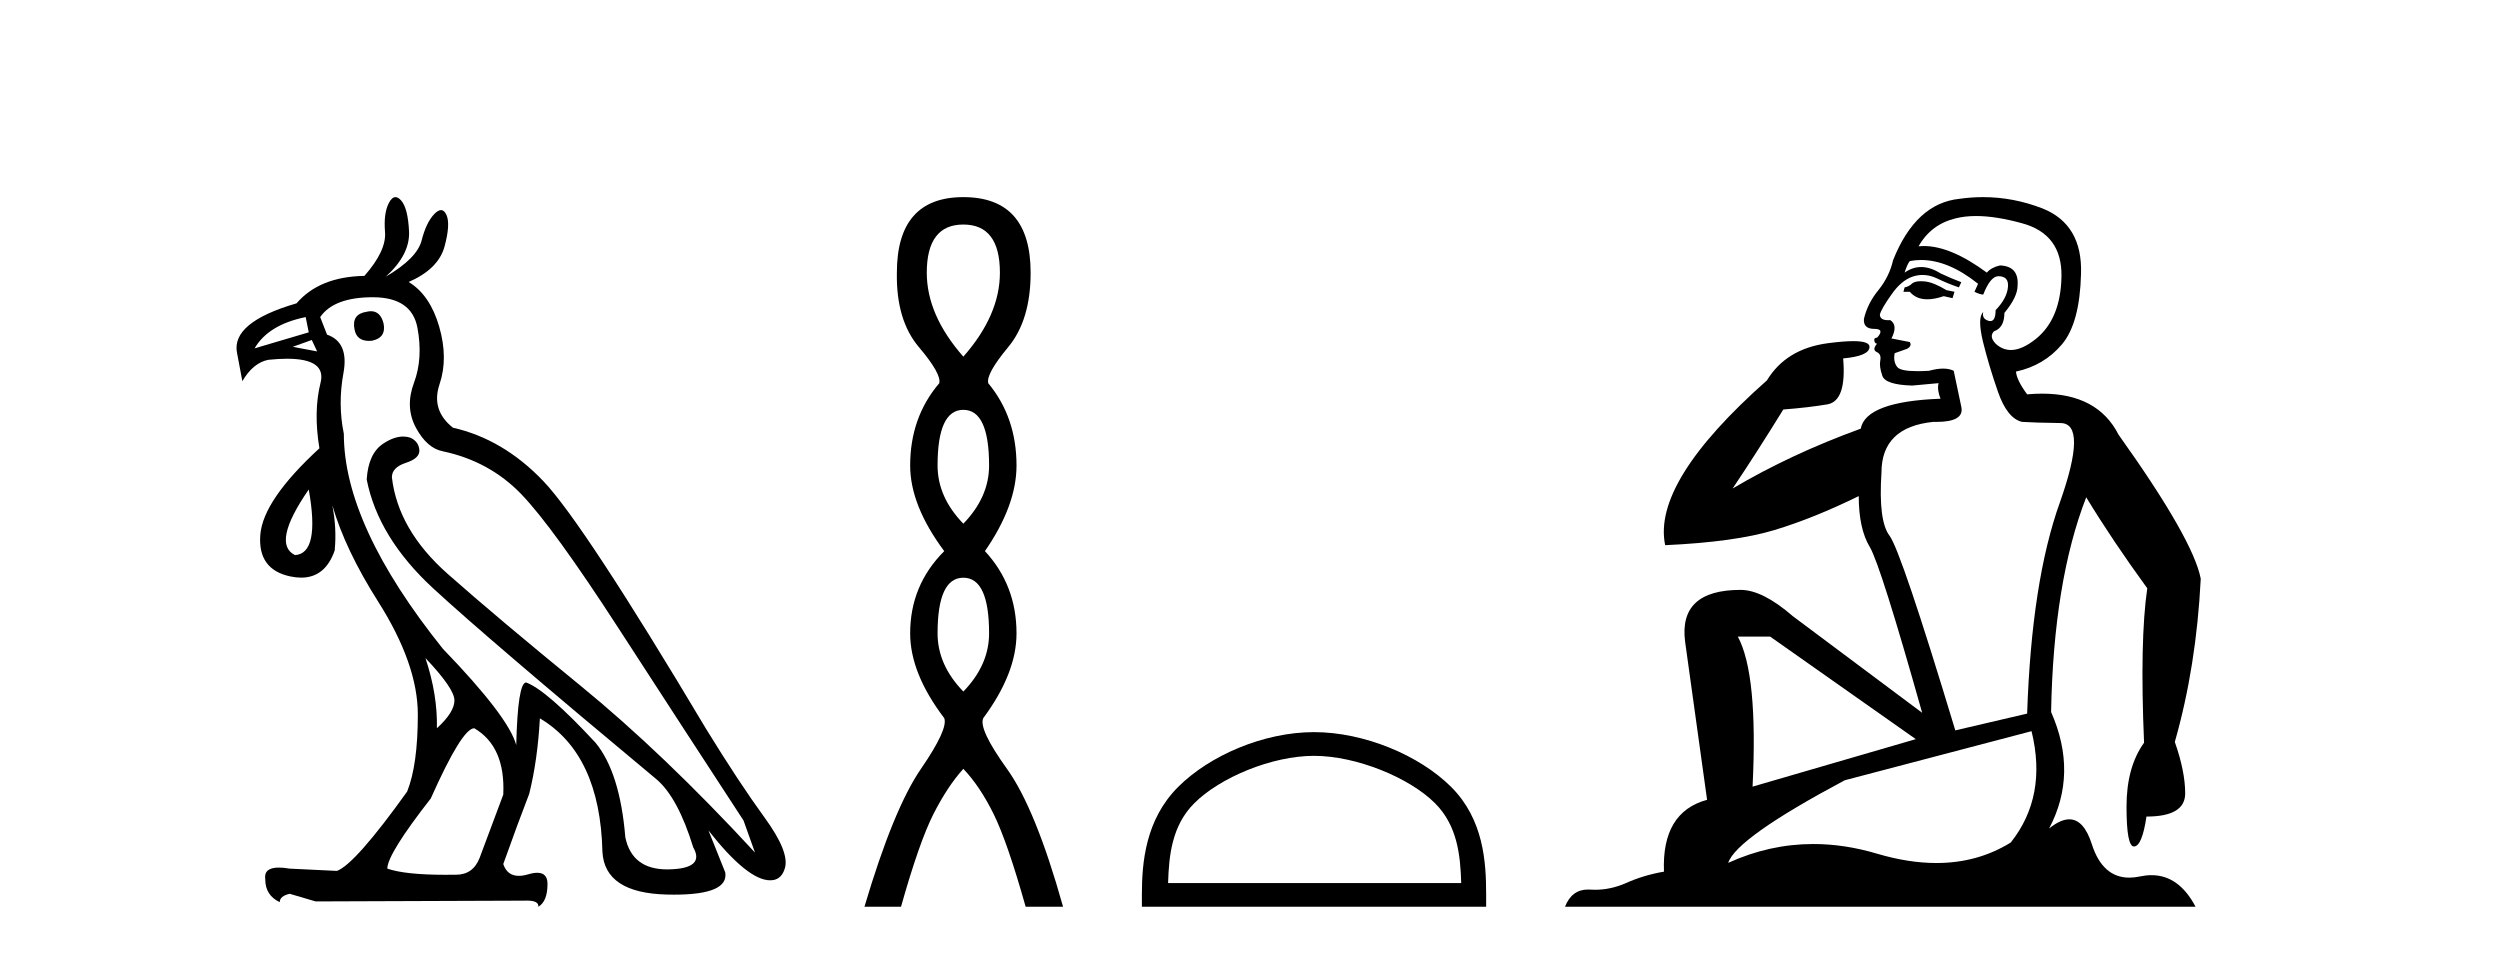 <?xml version='1.0' encoding='UTF-8' standalone='yes'?><svg xmlns='http://www.w3.org/2000/svg' xmlns:xlink='http://www.w3.org/1999/xlink' width='107.0' height='41.0' ><path d='M 15.876 13.32 Q 15.792 13.32 15.695 13.343 Q 15.042 13.441 15.173 14.094 Q 15.261 14.59 15.793 14.59 Q 15.855 14.59 15.924 14.583 Q 16.544 14.453 16.414 13.832 Q 16.279 13.32 15.876 13.32 ZM 13.083 13.571 L 13.214 14.224 L 10.896 14.91 Q 11.483 13.898 13.083 13.571 ZM 13.344 14.551 L 13.573 15.04 L 13.573 15.04 L 12.528 14.844 L 13.344 14.551 ZM 13.214 20.95 Q 13.704 23.693 12.626 23.758 Q 11.614 23.268 13.214 20.95 ZM 18.209 28.166 Q 19.45 29.472 19.45 29.978 Q 19.45 30.484 18.699 31.169 Q 18.732 29.733 18.209 28.166 ZM 15.956 12.722 Q 17.622 12.722 17.866 14.028 Q 18.111 15.334 17.72 16.379 Q 17.328 17.424 17.801 18.305 Q 18.275 19.187 18.96 19.317 Q 20.952 19.742 22.307 21.146 Q 23.662 22.55 26.453 26.86 Q 29.245 31.169 31.824 35.12 L 32.314 36.491 Q 28.396 32.247 24.837 29.341 Q 21.278 26.435 19.156 24.558 Q 17.034 22.68 16.773 20.428 Q 16.773 20.003 17.377 19.807 Q 17.981 19.611 17.948 19.252 Q 17.915 18.893 17.556 18.73 Q 17.411 18.684 17.257 18.684 Q 16.857 18.684 16.397 18.991 Q 15.761 19.415 15.695 20.526 Q 16.185 23.007 18.536 25.178 Q 20.887 27.349 28.102 33.357 Q 29.016 34.14 29.669 36.263 Q 30.192 37.177 28.625 37.209 Q 28.589 37.21 28.554 37.21 Q 27.051 37.21 26.764 35.838 Q 26.535 33.063 25.49 31.79 Q 23.401 29.537 22.519 29.21 Q 22.16 29.21 22.095 31.888 Q 21.768 30.68 18.96 27.774 Q 14.716 22.484 14.716 18.567 Q 14.455 17.293 14.699 15.971 Q 14.944 14.649 13.997 14.322 L 13.704 13.571 Q 14.291 12.722 15.956 12.722 ZM 20.299 31.169 Q 21.638 31.953 21.54 34.01 L 20.527 36.72 Q 20.246 37.439 19.514 37.439 Q 19.483 37.439 19.45 37.438 Q 19.248 37.441 19.057 37.441 Q 17.341 37.441 16.577 37.177 Q 16.577 36.556 18.438 34.173 Q 19.776 31.169 20.299 31.169 ZM 16.926 8.437 Q 16.773 8.437 16.642 8.69 Q 16.414 9.131 16.479 9.931 Q 16.544 10.731 15.597 11.808 Q 13.671 11.841 12.692 12.983 Q 9.884 13.8 10.145 15.106 L 10.373 16.314 Q 10.83 15.53 11.483 15.4 Q 11.926 15.354 12.283 15.354 Q 13.976 15.354 13.72 16.379 Q 13.41 17.62 13.671 19.187 Q 11.255 21.407 11.141 22.893 Q 11.026 24.378 12.43 24.672 Q 12.673 24.723 12.889 24.723 Q 13.919 24.723 14.324 23.562 Q 14.418 22.621 14.224 21.629 L 14.224 21.629 Q 14.779 23.533 16.185 25.749 Q 17.883 28.427 17.883 30.582 Q 17.883 32.736 17.426 33.879 Q 15.206 36.981 14.422 37.275 L 12.398 37.177 Q 12.134 37.132 11.936 37.132 Q 11.278 37.132 11.353 37.634 Q 11.353 38.32 11.973 38.613 Q 11.973 38.352 12.398 38.254 L 13.508 38.581 L 22.421 38.548 Q 22.486 38.545 22.545 38.545 Q 23.071 38.545 23.041 38.809 Q 23.433 38.581 23.433 37.83 Q 23.433 37.355 22.993 37.355 Q 22.828 37.355 22.601 37.422 Q 22.382 37.486 22.204 37.486 Q 21.708 37.486 21.54 36.981 Q 22.193 35.153 22.65 33.977 Q 23.009 32.541 23.107 30.745 Q 25.686 32.279 25.784 36.459 Q 25.882 38.222 28.543 38.287 Q 28.704 38.291 28.855 38.291 Q 31.194 38.291 31.041 37.34 L 30.322 35.544 L 30.322 35.544 Q 31.998 37.677 32.963 37.677 Q 33.032 37.677 33.098 37.667 Q 33.457 37.601 33.587 37.177 Q 33.816 36.491 32.722 34.989 Q 31.628 33.487 30.224 31.202 Q 24.968 22.387 23.254 20.591 Q 21.54 18.795 19.385 18.305 Q 18.438 17.554 18.813 16.444 Q 19.189 15.334 18.797 13.979 Q 18.405 12.624 17.491 12.069 Q 18.764 11.514 19.026 10.551 Q 19.287 9.588 19.107 9.196 Q 19.013 8.992 18.875 8.992 Q 18.749 8.992 18.585 9.163 Q 18.242 9.523 18.046 10.29 Q 17.85 11.057 16.512 11.841 Q 17.556 10.894 17.507 9.898 Q 17.458 8.902 17.165 8.576 Q 17.039 8.437 16.926 8.437 Z' style='fill:#000000;stroke:none' /><path d='M 41.231 9.61 Q 42.796 9.61 42.796 11.673 Q 42.796 13.487 41.231 15.265 Q 39.666 13.487 39.666 11.673 Q 39.666 9.61 41.231 9.61 ZM 41.231 17.541 Q 42.333 17.541 42.333 19.924 Q 42.333 21.276 41.231 22.414 Q 40.128 21.276 40.128 19.924 Q 40.128 17.541 41.231 17.541 ZM 41.231 24.726 Q 42.333 24.726 42.333 27.108 Q 42.333 28.46 41.231 29.598 Q 40.128 28.46 40.128 27.108 Q 40.128 24.726 41.231 24.726 ZM 41.231 8.437 Q 38.386 8.437 38.386 11.673 Q 38.35 13.7 39.328 14.856 Q 40.306 16.012 40.199 16.403 Q 38.955 17.862 38.955 19.924 Q 38.955 21.631 40.413 23.588 Q 38.955 25.046 38.955 27.108 Q 38.955 28.816 40.413 30.736 Q 40.591 31.198 39.417 32.906 Q 38.243 34.613 36.998 38.809 L 38.563 38.809 Q 39.346 36.035 39.95 34.844 Q 40.555 33.652 41.231 32.906 Q 41.942 33.652 42.529 34.844 Q 43.116 36.035 43.898 38.809 L 45.499 38.809 Q 44.325 34.613 43.098 32.906 Q 41.871 31.198 42.084 30.736 Q 43.507 28.816 43.507 27.108 Q 43.507 25.046 42.155 23.588 Q 43.507 21.631 43.507 19.924 Q 43.507 17.862 42.298 16.403 Q 42.191 16.012 43.151 14.856 Q 44.111 13.7 44.111 11.673 Q 44.111 8.437 41.231 8.437 Z' style='fill:#000000;stroke:none' /><path d='M 56.24 32.35 C 58.053 32.35 60.321 33.281 61.419 34.378 C 62.379 35.339 62.505 36.612 62.54 37.795 L 49.994 37.795 C 50.03 36.612 50.155 35.339 51.115 34.378 C 52.213 33.281 54.428 32.35 56.24 32.35 ZM 56.24 31.335 C 54.09 31.335 51.777 32.329 50.421 33.684 C 49.031 35.075 48.873 36.906 48.873 38.275 L 48.873 38.809 L 63.607 38.809 L 63.607 38.275 C 63.607 36.906 63.503 35.075 62.113 33.684 C 60.757 32.329 58.39 31.335 56.24 31.335 Z' style='fill:#000000;stroke:none' /><path d='M 82.216 12.036 Q 81.962 12.036 81.842 12.129 Q 81.706 12.266 81.518 12.3 L 81.467 12.488 L 81.74 12.488 Q 82.01 12.81 82.488 12.81 Q 82.797 12.81 83.192 12.676 L 83.568 12.761 L 83.653 12.488 L 83.311 12.419 Q 82.748 12.078 82.372 12.044 Q 82.288 12.036 82.216 12.036 ZM 84.575 9.246 Q 85.414 9.246 86.523 9.55 Q 88.265 10.011 88.231 11.839 Q 88.197 13.649 87.138 14.503 Q 86.544 14.98 86.067 14.98 Q 85.706 14.98 85.412 14.708 Q 85.122 14.401 85.344 14.179 Q 85.788 14.025 85.788 13.393 Q 86.352 12.71 86.352 12.232 Q 86.42 11.395 85.6 11.36 Q 85.224 11.446 85.037 11.668 Q 83.494 10.53 82.335 10.53 Q 82.223 10.53 82.116 10.541 L 82.116 10.541 Q 82.645 9.601 83.704 9.345 Q 84.096 9.246 84.575 9.246 ZM 82.222 11.128 Q 83.389 11.128 84.661 12.146 L 84.507 12.488 Q 84.746 12.607 84.883 12.607 Q 85.19 11.822 85.532 11.822 Q 85.976 11.822 85.942 12.266 Q 85.908 12.761 85.412 13.274 Q 85.412 13.743 85.185 13.743 Q 85.155 13.743 85.122 13.735 Q 84.815 13.649 84.883 13.359 L 84.883 13.359 Q 84.627 13.581 84.866 14.606 Q 85.122 15.648 85.515 16.775 Q 85.908 17.902 86.54 18.056 Q 87.035 18.09 88.197 18.107 Q 89.358 18.124 88.162 21.506 Q 86.95 24.888 86.762 30.542 L 83.687 31.26 Q 81.364 23.573 80.869 22.924 Q 80.391 22.292 80.527 20.225 Q 80.527 18.278 82.748 18.056 Q 82.812 18.058 82.873 18.058 Q 84.09 18.058 83.943 17.407 Q 83.807 16.741 83.619 15.87 Q 83.431 15.776 83.166 15.776 Q 82.901 15.776 82.56 15.87 Q 82.287 15.886 82.067 15.886 Q 81.354 15.886 81.21 15.716 Q 81.023 15.494 81.091 15.118 L 81.62 14.93 Q 81.842 14.811 81.74 14.64 L 80.954 14.486 Q 81.245 13.923 80.903 13.701 Q 80.854 13.704 80.81 13.704 Q 80.459 13.704 80.459 13.461 Q 80.527 13.205 80.954 12.607 Q 81.364 12.01 81.86 11.839 Q 82.073 11.768 82.287 11.768 Q 82.585 11.768 82.884 11.907 Q 83.38 12.146 83.841 12.3 L 83.943 12.078 Q 83.533 11.924 83.055 11.702 Q 82.623 11.429 82.227 11.429 Q 81.856 11.429 81.518 11.668 Q 81.62 11.326 81.74 11.173 Q 81.979 11.128 82.222 11.128 ZM 75.762 27.246 L 81.996 31.635 L 75.01 33.668 Q 75.249 28.851 74.378 27.246 ZM 86.95 31.294 Q 87.633 34.078 86.061 36.059 Q 84.643 36.937 82.878 36.937 Q 81.688 36.937 80.339 36.538 Q 78.95 36.124 77.61 36.124 Q 75.74 36.124 73.968 36.93 Q 74.31 35.871 78.956 33.395 L 86.95 31.294 ZM 84.874 8.437 Q 84.378 8.437 83.875 8.508 Q 81.996 8.696 81.023 11.138 Q 80.869 11.822 80.408 12.402 Q 79.929 12.983 79.776 13.649 Q 79.742 14.076 80.22 14.076 Q 80.681 14.076 80.339 14.452 Q 80.203 14.452 80.22 14.572 Q 80.237 14.708 80.339 14.708 Q 80.117 14.965 80.322 15.067 Q 80.527 15.152 80.476 15.426 Q 80.425 15.682 80.561 16.075 Q 80.681 16.468 81.842 16.502 L 82.97 16.399 L 82.97 16.399 Q 82.901 16.69 83.055 17.065 Q 79.861 17.185 79.639 18.347 Q 76.633 19.44 74.156 20.909 Q 75.198 19.354 76.325 17.527 Q 77.419 17.441 78.221 17.305 Q 79.041 17.151 78.887 15.34 Q 80.015 15.238 80.015 14.845 Q 80.015 14.601 79.322 14.601 Q 78.9 14.601 78.221 14.691 Q 76.445 14.93 75.625 16.28 Q 70.706 20.635 71.269 23.334 Q 74.259 23.197 75.95 22.685 Q 77.641 22.173 79.554 21.233 Q 79.554 22.634 80.032 23.42 Q 80.493 24.205 82.269 30.508 L 76.735 26.374 Q 75.437 25.247 74.498 25.247 Q 71.833 25.247 72.123 27.468 L 73.063 34.232 Q 71.116 34.761 71.218 37.306 Q 70.33 37.46 69.578 37.802 Q 68.929 38.082 68.268 38.082 Q 68.163 38.082 68.058 38.075 Q 68.011 38.072 67.966 38.072 Q 67.271 38.072 66.982 38.809 L 93.97 38.809 Q 93.258 37.457 92.084 37.457 Q 91.849 37.457 91.596 37.511 Q 91.353 37.563 91.135 37.563 Q 89.988 37.563 89.529 36.128 Q 89.189 35.067 88.566 35.067 Q 88.187 35.067 87.701 35.461 Q 88.948 33.104 87.787 30.474 Q 87.889 24.888 89.29 21.284 Q 90.4 23.112 91.903 25.179 Q 91.579 27.399 91.766 31.789 Q 91.015 32.831 91.015 34.522 Q 91.015 36.23 91.333 36.23 Q 91.336 36.23 91.339 36.23 Q 91.681 36.213 91.869 34.949 Q 93.526 34.949 93.526 33.958 Q 93.526 33.019 93.082 31.755 Q 94.004 28.527 94.192 24.769 Q 93.867 23.078 90.673 18.603 Q 89.781 16.848 87.402 16.848 Q 87.094 16.848 86.762 16.878 Q 86.318 16.28 86.283 15.904 Q 87.479 15.648 88.248 14.742 Q 89.016 13.837 89.068 11.719 Q 89.136 9.601 87.411 8.918 Q 86.165 8.437 84.874 8.437 Z' style='fill:#000000;stroke:none' /></svg>